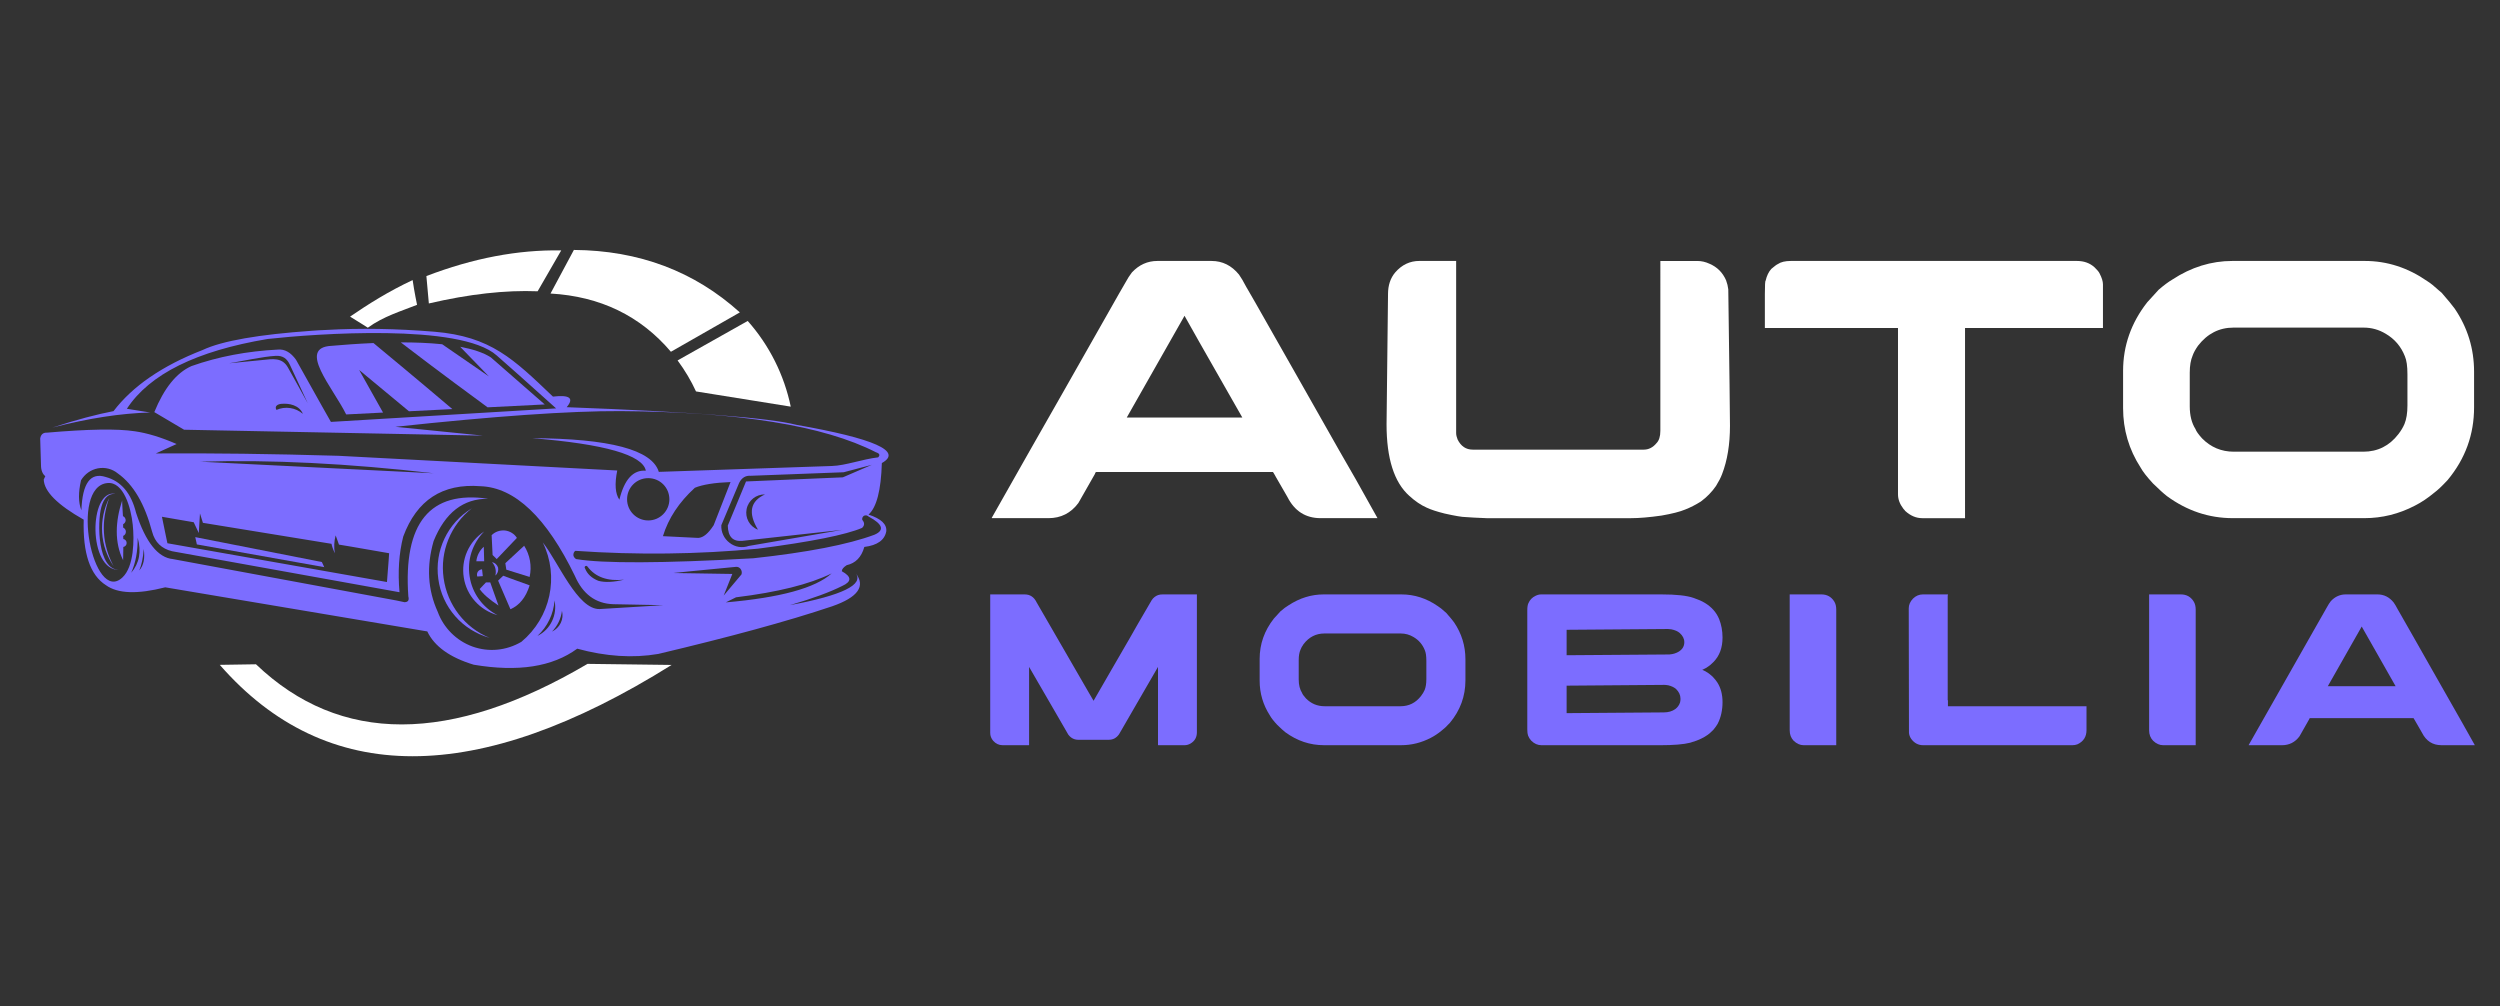 <?xml version="1.0" encoding="utf-8"?>
<!-- Generator: Adobe Illustrator 16.0.0, SVG Export Plug-In . SVG Version: 6.00 Build 0)  -->
<!DOCTYPE svg PUBLIC "-//W3C//DTD SVG 1.1//EN" "http://www.w3.org/Graphics/SVG/1.1/DTD/svg11.dtd">
<svg version="1.1" id="Calque_1" xmlns="http://www.w3.org/2000/svg" xmlns:xlink="http://www.w3.org/1999/xlink" x="0px" y="0px"
	 width="192.457px" height="77.458px" viewBox="0 0 192.457 77.458" enable-background="new 0 0 192.457 77.458"
	 xml:space="preserve">
<rect x="0" y="0" width="192.457" height="77.458" fill="#333333" stroke="none"/>
<g>
	<g>
		<path fill-rule="evenodd" clip-rule="evenodd" fill="#FFFFFF" d="M51.702,51.189c-14.992,9.376-26.589,9.369-34.784-0.007
			c1.858-0.032,2.788-0.044,2.788-0.044c6.472,6.185,14.977,6.174,25.524-0.032C49.547,51.16,51.702,51.189,51.702,51.189
			L51.702,51.189z"/>
		<path fill-rule="evenodd" clip-rule="evenodd" fill="#FFFFFF" d="M42.38,22.597c3.825,0.219,6.917,1.715,9.269,4.483
			c3.537-2.019,5.307-3.031,5.307-3.031c-3.508-3.168-7.771-4.771-12.777-4.808C42.978,21.478,42.38,22.597,42.38,22.597
			L42.38,22.597z"/>
		<path fill-rule="evenodd" clip-rule="evenodd" fill="#FFFFFF" d="M43.204,19.278c-1.209,2.094-1.815,3.146-1.815,3.146
			c-2.471-0.099-5.269,0.211-8.375,0.937c0,0-0.068-0.703-0.189-2.109C36.415,19.875,39.876,19.217,43.204,19.278L43.204,19.278z"/>
		<path fill-rule="evenodd" clip-rule="evenodd" fill="#FFFFFF" d="M31.766,21.562c0.128,0.899,0.34,1.904,0.34,1.904
			c-1.21,0.484-2.593,0.886-3.789,1.762c0,0-0.491-0.317-1.367-0.854C28.34,23.421,29.905,22.431,31.766,21.562L31.766,21.562z"/>
		<g>
			<path fill="#7C6DFF" d="M66.861,39.614c0.618-0.542,0.965-1.87,1.026-3.967c1.629-0.906-0.573-1.886-6.579-2.943
				c-2.126-0.543-8.013-0.995-17.684-1.357c0.588-0.694,0.242-0.966-1.056-0.815c-3.033-2.897-4.784-4.632-9.128-4.995
				c-2.943-0.241-5.718-0.287-8.344-0.136c-0.362,0.015-0.71,0.031-1.07,0.061c-4.089,0.287-6.911,0.77-8.42,1.479
				c-3.139,1.222-5.417,2.806-6.866,4.708c-1.251,0.241-2.821,0.648-4.707,1.268c2.731-0.708,5.25-1.101,7.528-1.162
				c0,0-0.588-0.091-1.795-0.287c1.75-2.671,5.356-4.452,10.833-5.372c3.682-0.406,14.848-1.221,17.639,1.268
				c0.679,0.588,2.204,1.947,4.573,4.075c0,0-5.78,0.347-17.337,1.04c0,0-0.904-1.584-2.685-4.782
				c-0.409-0.574-0.876-0.832-1.389-0.786c-2.385,0.121-4.603,0.544-6.654,1.268c-1.162,0.513-2.113,1.706-2.867,3.546
				c0,0,0.769,0.452,2.292,1.356c0,0,7.667,0.152,23.011,0.454c0,0-2.248-0.228-6.745-0.679c7.575-0.815,13.354-1.223,17.337-1.208
				c9.067,0.061,15.616,1.102,19.66,3.169c0.287,0.09,0.332,0.226,0.165,0.392c-1.208,0.136-2.504,0.633-3.56,0.664
				c-1.404,0.045-5.84,0.196-13.323,0.453c-0.513-1.706-3.773-2.564-9.763-2.595c5.613,0.453,8.525,1.297,8.766,2.504
				c-0.98-0.076-1.659,0.68-2.038,2.234c-0.317-0.453-0.376-1.207-0.165-2.249c0,0-7.152-0.378-21.457-1.132
				c-5.114-0.15-9.806-0.211-14.062-0.181c0,0,0.543-0.241,1.599-0.725c-1.207-0.528-2.278-0.846-3.213-0.981
				c-1.358-0.21-3.607-0.165-6.759,0.105c-0.302-0.015-0.483,0.137-0.53,0.454c0,0,0.016,0.678,0.061,2.038
				c0,0.406,0.12,0.693,0.332,0.859c0,0-0.045,0.09-0.12,0.257c0.029,0.92,1.056,1.946,3.077,3.091
				c-0.076,2.597,0.499,4.271,1.706,5.041c0.92,0.664,2.444,0.71,4.571,0.167c0,0,6.729,1.131,20.173,3.395
				c0.543,1.146,1.735,2.007,3.577,2.564c3.409,0.573,6.049,0.167,7.966-1.235c2.203,0.602,4.285,0.739,6.232,0.406
				c5.462-1.297,9.927-2.503,13.383-3.666c2.006-0.695,2.61-1.555,1.81-2.565c0.679,0.888-1.011,1.718-5.055,2.474
				c1.766-0.514,3.108-1.013,4.029-1.478c0.739-0.333,0.739-0.71-0.031-1.133c0-0.151,0.121-0.301,0.378-0.467
				c0.678-0.152,1.13-0.605,1.356-1.403c0.997-0.122,1.57-0.529,1.69-1.209C68.28,40.353,67.827,39.932,66.861,39.614z
				 M21.28,31.557c-0.167-0.301,0.105-0.438,0.361-0.467c0.634-0.061,1.404,0.105,1.675,0.77
				C22.758,31.376,21.958,31.256,21.28,31.557z M22.169,28.299c-0.438-0.8-1.193-0.665-1.931-0.588
				c-0.876,0.089-1.735,0.166-2.597,0.255c1.027-0.167,2.566-0.512,3.577-0.572c0.558-0.031,0.875,0.21,1.101,0.693
				c0.92,1.978,1.373,2.958,1.373,2.958C23.466,30.637,22.501,28.873,22.169,28.299z M57.793,36.627
				c4.768-0.18,7.152-0.271,7.152-0.271c1.448-0.378,2.174-0.574,2.174-0.574c-1.494,0.65-2.233,0.965-2.233,0.965
				c-4.979,0.212-7.454,0.317-7.454,0.317c-0.935,2.264-1.404,3.396-1.404,3.396c0.016,0.859,0.393,1.251,1.132,1.175
				c5.114-0.556,7.681-0.845,7.681-0.845c-4.799,0.83-7.199,1.238-7.199,1.238c-0.511,0.181-1.055,0.091-1.478-0.242
				c-0.423-0.316-0.664-0.83-0.634-1.356c0.921-2.174,1.374-3.261,1.374-3.261C57.099,36.779,57.4,36.597,57.793,36.627z
				 M58.351,40.776c-0.648-0.24-1.009-0.92-0.875-1.583c0.136-0.679,0.739-1.146,1.418-1.132
				C57.762,38.575,57.567,39.479,58.351,40.776z M56.239,37.11c-0.86,2.219-1.297,3.321-1.297,3.321
				c-0.407,0.631-0.8,0.964-1.193,0.979c-1.81-0.09-2.715-0.134-2.715-0.134c0.422-1.375,1.237-2.61,2.46-3.727
				C54.082,37.308,54.986,37.157,56.239,37.11z M49.902,36.809c0.906,0,1.629,0.725,1.629,1.63c0,0.889-0.723,1.627-1.629,1.627
				c-0.904,0-1.628-0.738-1.628-1.627C48.273,37.534,48.998,36.809,49.902,36.809z M33.38,36.433
				c-11.98-0.59-17.972-0.891-17.972-0.891C20.827,35.375,26.832,35.678,33.38,36.433z M14.912,40.204c0,0,0.136,0.271,0.391,0.83
				c0,0,0.031-0.497,0.091-1.51c0,0,0.076,0.242,0.227,0.725c0,0,3.304,0.543,9.898,1.615c0.031,0.167,0.107,0.406,0.257,0.725
				c-0.076-0.453-0.06-0.906,0.062-1.373c0,0,0.09,0.225,0.255,0.709c0,0,1.297,0.21,3.863,0.664c0,0-0.045,0.739-0.167,2.217
				c0,0-5.627-0.993-16.9-2.985c0,0-0.15-0.681-0.422-2.039C12.467,39.78,13.282,39.917,14.912,40.204z M9.419,44.459
				c-2.248,2.109-4.088-7.001-1.147-7.273c1.237-0.121,1.812,1.886,1.947,3.213C10.34,41.544,10.325,43.627,9.419,44.459z
				 M10.597,41.395c0.302,1.058,0.136,1.961-0.499,2.702C10.446,43.326,10.611,42.42,10.597,41.395z M10.718,43.916
				c0.181-0.408,0.301-0.967,0.346-1.662C11.169,42.979,11.064,43.522,10.718,43.916z M41.377,48.952
				c0.77-0.707,1.237-1.688,1.313-2.728C42.917,47.325,42.388,48.456,41.377,48.952z M42.493,48.623
				c0.423-0.438,0.694-0.996,0.769-1.601C43.429,47.673,43.097,48.335,42.493,48.623z M46.16,46.887
				c-1.705,0.046-3.184-3.636-4.375-5.129c1.282,2.626,0.603,5.778-1.645,7.65c-1.146,0.678-2.521,0.815-3.771,0.363
				c-1.239-0.453-2.219-1.435-2.671-2.672c-0.77-1.688-0.876-3.5-0.317-5.446c0.889-2.188,2.278-3.274,4.209-3.259
				c-4.497-0.649-6.549,1.855-6.156,7.515c0.076,0.302-0.015,0.436-0.288,0.451c0,0-0.21-0.044-0.633-0.134
				c0,0-5.734-1.058-17.2-3.185c-1.148-0.105-2.097-1.299-2.837-3.56c-0.377-1.524-1.161-2.444-2.339-2.762
				c-1.177-0.377-1.795,0.483-1.871,2.565c-0.241-0.603-0.241-1.373-0.03-2.309c0.288-0.482,0.755-0.815,1.298-0.92
				c0.558-0.105,1.116,0.045,1.539,0.393c1.192,0.845,2.067,2.338,2.64,4.496c0.212,0.798,0.724,1.297,1.54,1.492
				c0,0,5.84,1.058,17.502,3.155c-0.136-1.569-0.045-2.988,0.287-4.285c1.041-2.807,3.019-4.104,5.945-3.877
				c2.655,0.09,5.084,2.399,7.272,6.91c0.603,1.387,1.584,2.126,2.943,2.173c0,0,1.296,0.029,3.861,0.076
				C51.063,46.586,49.435,46.691,46.16,46.887z M45.013,43.642c0.016-0.029,0.045-0.073,0.09-0.073c0.045-0.018,0.091,0,0.121,0.044
				c0.604,0.815,1.555,1.148,2.821,1.011c-0.799,0.196-1.463,0.227-1.977,0.091c-0.527-0.211-0.86-0.529-1.027-0.95
				C45.013,43.732,44.999,43.688,45.013,43.642z M51.834,44.112c0,0,1.583-0.167,4.782-0.47c0.152-0.029,0.302,0.032,0.393,0.152
				c0.09,0.122,0.121,0.271,0.075,0.423c0,0-0.453,0.544-1.372,1.63c0,0,0.226-0.559,0.664-1.662
				C56.375,44.185,54.866,44.155,51.834,44.112z M55.876,46.373c0,0,0.258-0.134,0.785-0.391c3.2-0.392,5.644-0.997,7.363-1.841
				C62.773,45.272,60.057,46.011,55.876,46.373z M67.314,41.167c-2.036,0.756-5.16,1.359-9.324,1.811
				c-7.032,0.394-11.573,0.407-13.641,0.061c-0.105-0.061-0.197-0.181-0.21-0.303c0-0.135,0.044-0.255,0.15-0.331
				c4.768,0.331,9.445,0.272,14.062-0.166c4.105-0.528,6.776-1.072,8.013-1.599c0.196-0.181,0.211-0.394,0.016-0.619
				c-0.031-0.123,0.029-0.257,0.134-0.318c0.121-0.059,0.257-0.029,0.348,0.061C67.963,40.353,68.114,40.823,67.314,41.167z"/>
			<path fill="#7C6DFF" d="M41.935,31.135c-2.76-2.414-4.149-3.622-4.149-3.622c-0.583-0.378-1.409-0.638-2.362-0.817
				c0.325,0.338,1.057,1.094,2.212,2.282c0,0-1.198-0.829-3.596-2.477c-1.018-0.104-2.108-0.146-3.186-0.143
				c0.658,0.508,2.952,2.266,6.682,4.999C40.458,31.21,41.935,31.135,41.935,31.135z"/>
			<path fill="#7C6DFF" d="M26.65,31.905c1-0.051,1.936-0.098,2.838-0.144c-0.136-0.244-0.747-1.341-1.842-3.282
				c0,0,1.281,1.057,3.836,3.182c1.219-0.062,2.336-0.118,3.34-0.169c-0.492-0.418-2.619-2.225-6.071-5.083
				c-1.259,0.053-2.397,0.142-3.217,0.214C22.834,26.743,25.64,29.853,26.65,31.905z"/>
			<path fill="#7C6DFF" d="M24.96,43.66c0,0-0.06-0.137-0.181-0.393c-6.503-1.284-9.748-1.918-9.748-1.918
				c0.091,0.379,0.121,0.561,0.121,0.561S18.428,42.497,24.96,43.66z"/>
			<path fill="#7C6DFF" d="M34.15,44.503c-0.288-2.051,0.543-4.089,2.172-5.372c-1.871,1.131-2.882,3.274-2.58,5.433
				c0.286,2.171,1.84,3.952,3.952,4.54C35.779,48.321,34.437,46.569,34.15,44.503z"/>
			<path fill="#7C6DFF" d="M38.238,43.04c0,0,0.528-0.543,1.554-1.63c-0.196-0.318-0.543-0.528-0.92-0.572
				c-0.377-0.032-0.755,0.09-1.025,0.362c0,0,0.029,0.512,0.074,1.525C37.921,42.725,38.027,42.83,38.238,43.04z"/>
			<path fill="#7C6DFF" d="M38.902,43.356c0,0,0.031,0.167,0.076,0.499c0,0,0.603,0.182,1.794,0.559
				c0.182-0.83,0.03-1.688-0.421-2.401C40.352,42.012,39.869,42.467,38.902,43.356z"/>
			<path fill="#7C6DFF" d="M38.345,44.699c0.634,1.464,0.949,2.202,0.949,2.202c0.695-0.3,1.193-0.919,1.479-1.84
				c-1.357-0.484-2.036-0.74-2.036-0.74C38.479,44.577,38.345,44.699,38.345,44.699z"/>
			<path fill="#7C6DFF" d="M37.409,44.836c-0.317,0.345-0.484,0.511-0.484,0.511c0.258,0.377,0.741,0.8,1.449,1.268
				c0,0-0.21-0.589-0.634-1.779C37.514,44.836,37.409,44.836,37.409,44.836z"/>
			<path fill="#7C6DFF" d="M37.243,42.088c-0.318,0.289-0.53,0.681-0.574,1.118c0,0,0.196,0,0.604,0
				C37.273,43.206,37.258,42.83,37.243,42.088z"/>
			<path fill="#7C6DFF" d="M36.157,44.398c-0.211-1.282,0.212-2.564,1.116-3.484c-1.177,0.768-1.795,2.158-1.569,3.546
				c0.21,1.388,1.237,2.518,2.595,2.896C37.152,46.765,36.353,45.666,36.157,44.398z"/>
			<path fill="#7C6DFF" d="M38.345,43.703c-0.062-0.21-0.242-0.392-0.469-0.423c0.257,0.271,0.348,0.666,0.257,1.028
				C38.314,44.155,38.389,43.928,38.345,43.703z"/>
			<path fill="#7C6DFF" d="M36.745,44.383c0,0,0.136-0.015,0.422-0.031c-0.03-0.348-0.06-0.529-0.06-0.529
				c-0.121,0.017-0.242,0.076-0.318,0.181C36.713,44.126,36.699,44.261,36.745,44.383z"/>
			<path fill="#7C6DFF" d="M8.74,43.583c-0.875-1.674-0.98-3.426-0.331-5.25C7.564,40.005,7.684,42.029,8.74,43.583z"/>
			<path fill="#7C6DFF" d="M7.805,39.026c0.196-0.708,0.558-1.042,1.086-1.011c-2.082-0.408-2.127,5.973,0.302,5.854
				C7.503,43.899,7.473,40.218,7.805,39.026z"/>
			<path fill="#7C6DFF" d="M9.495,41.5c0-0.167-0.016-0.242-0.016-0.242c0.136-0.059,0.212-0.178,0.212-0.33
				c0-0.137-0.091-0.257-0.212-0.318c0-0.167,0-0.257,0-0.257c0.121-0.059,0.197-0.181,0.197-0.316
				C9.66,39.9,9.586,39.78,9.465,39.736c-0.045-0.679-0.06-1.117-0.06-1.117c0-0.06,0-0.09,0-0.09
				c-0.529,1.6-0.604,3.229,0.074,4.602c0.016-0.695,0.016-1.025,0.016-1.025c0.15-0.029,0.255-0.151,0.255-0.303
				C9.75,41.652,9.646,41.515,9.495,41.5z"/>
		</g>
		<g>
			<path fill="#FFFFFF" d="M57.561,24.707c-3.599,2.026-5.398,3.039-5.398,3.039c0.572,0.776,1.044,1.573,1.417,2.387l7.294,1.171
				C60.37,28.888,59.246,26.608,57.561,24.707z"/>
		</g>
	</g>
	<g>
		<g>
			<path fill="#FFFFFF" d="M89.1,20.089h4.165c0.844,0,1.55,0.352,2.118,1.051c0.152,0.209,0.341,0.531,0.568,0.967
				c0.038,0.057,0.072,0.114,0.101,0.171c0.084,0.132,0.814,1.412,2.187,3.838c0.391,0.69,0.835,1.478,1.34,2.359
				c3.114,5.505,4.718,8.32,4.804,8.443l1.661,2.971h-4.378c-1.155,0-2.009-0.545-2.559-1.635c-0.388-0.663-0.675-1.156-0.853-1.478
				c-0.151-0.275-0.238-0.422-0.256-0.44h-13.59c-0.019,0-0.04,0.008-0.063,0.028c-0.023,0.02-0.04,0.056-0.05,0.114l-1.279,2.245
				c-0.578,0.777-1.346,1.166-2.303,1.166h-4.335c-0.02,0-0.028-0.002-0.028-0.007c0-0.005,0-0.013,0-0.022
				c2.094-3.704,3.918-6.916,5.473-9.638c1.232-2.169,2.227-3.923,2.985-5.259c1.174-2.076,1.79-3.155,1.848-3.241
				c0.152-0.284,0.312-0.533,0.483-0.752C87.688,20.383,88.342,20.089,89.1,20.089z M91.188,24.311l-4.448,7.833h8.898
				C92.729,27.045,91.245,24.435,91.188,24.311z"/>
			<path fill="#FFFFFF" d="M114.431,39.89c-0.729-0.029-1.266-0.056-1.609-0.085c-0.264,0-0.8-0.09-1.604-0.27
				c-0.606-0.151-1.069-0.303-1.392-0.457c-0.447-0.198-0.892-0.5-1.338-0.909c-1.165-1.043-1.747-2.875-1.747-5.5l0.113-10.037
				c0-0.671,0.187-1.228,0.556-1.663c0.511-0.587,1.13-0.881,1.859-0.881h2.829v13.248c0,0.15,0.04,0.317,0.112,0.497
				c0.258,0.521,0.646,0.782,1.168,0.782h13.161c0.379,0,0.707-0.165,0.981-0.498c0.198-0.198,0.299-0.515,0.299-0.952V20.118
				c0-0.009,0-0.016,0-0.022c0-0.003,0.01-0.006,0.029-0.006h2.814c0.322,0,0.633,0.071,0.937,0.213
				c0.588,0.248,1.016,0.673,1.28,1.278c0.086,0.229,0.142,0.46,0.169,0.698c0.085,6.216,0.13,9.718,0.13,10.504
				c0,1.431-0.203,2.673-0.611,3.724c-0.104,0.276-0.26,0.578-0.469,0.911c-0.313,0.454-0.702,0.853-1.166,1.194
				c-0.39,0.246-0.786,0.449-1.195,0.611c-0.406,0.171-1.018,0.326-1.832,0.468c-0.938,0.133-1.716,0.199-2.333,0.199H114.431z"/>
			<path fill="#FFFFFF" d="M137.867,20.089h22.019c0.551,0,1.006,0.166,1.365,0.497c0.198,0.19,0.329,0.347,0.385,0.47
				c0.171,0.332,0.256,0.61,0.256,0.838v3.355h-10.618V39.89h-3.299c-0.465,0-0.9-0.185-1.307-0.555
				c-0.01-0.009-0.02-0.024-0.029-0.042c-0.03-0.028-0.066-0.07-0.113-0.128c-0.276-0.36-0.413-0.729-0.413-1.109V25.249h-10.249
				v-2.616c0-0.671,0.02-1.013,0.059-1.023c0.086-0.379,0.232-0.683,0.438-0.91c0.231-0.198,0.395-0.322,0.5-0.37
				C137.097,20.168,137.432,20.089,137.867,20.089z"/>
			<path fill="#FFFFFF" d="M171.855,20.089h10.192c1.716,0,3.316,0.517,4.804,1.549c0.248,0.152,0.554,0.399,0.923,0.739
				c0.059,0.048,0.119,0.101,0.187,0.157c0.463,0.531,0.8,0.938,1.008,1.223c0.997,1.469,1.492,3.089,1.492,4.861v2.744
				c0,2.094-0.677,3.956-2.029,5.585c-0.43,0.465-0.779,0.796-1.053,0.995c-0.476,0.397-0.963,0.726-1.467,0.981
				c-1.23,0.643-2.53,0.966-3.894,0.966h-10.134c-1.831,0-3.518-0.564-5.061-1.692c-0.258-0.199-0.617-0.525-1.082-0.981
				c-0.463-0.501-0.781-0.91-0.952-1.222c-0.901-1.394-1.348-2.918-1.348-4.578v-2.857c0-1.942,0.619-3.706,1.859-5.288
				c0.181-0.208,0.475-0.53,0.881-0.967c0.408-0.351,0.759-0.61,1.052-0.782C168.686,20.568,170.226,20.089,171.855,20.089z
				 M168.573,28.689v2.587c0,0.701,0.145,1.285,0.438,1.749c0.06,0.171,0.228,0.412,0.513,0.725
				c0.673,0.682,1.487,1.023,2.444,1.023h9.965c1.108,0,2.01-0.451,2.701-1.351c0.199-0.256,0.355-0.517,0.469-0.782
				c0.151-0.37,0.228-0.843,0.228-1.421v-2.416c0-0.617-0.066-1.076-0.198-1.379c-0.294-0.749-0.785-1.327-1.479-1.733
				c-0.521-0.313-1.084-0.471-1.691-0.471H171.94c-1.101,0-2.009,0.465-2.73,1.394c-0.199,0.284-0.336,0.535-0.412,0.752
				C168.646,27.718,168.573,28.158,168.573,28.689z"/>
		</g>
		<g>
			<path fill="#7C6DFF" d="M76.238,45.759h2.643c0.416,0,0.722,0.202,0.917,0.606c0.055,0.085,0.414,0.704,1.075,1.859
				c0.961,1.662,1.935,3.348,2.925,5.06c0.039,0.066,0.167,0.286,0.383,0.658h0.008c0.033-0.061,0.483-0.842,1.351-2.342
				c1.277-2.199,1.95-3.367,2.017-3.501c0.055-0.082,0.426-0.719,1.109-1.907c0.127-0.183,0.292-0.312,0.492-0.384
				c0.094-0.033,0.212-0.049,0.356-0.049h2.618c0.005,0,0.008,0.002,0.008,0.007v10.608c0,0.385-0.164,0.673-0.492,0.867
				c-0.145,0.083-0.295,0.126-0.449,0.126h-2.042c-0.007,0-0.011-0.004-0.011-0.008v-6.018c-0.11,0.183-0.688,1.182-1.732,2.993
				l-1.266,2.191c-0.201,0.283-0.461,0.425-0.783,0.425h-2.359c-0.311,0-0.566-0.134-0.767-0.399
				c-0.033-0.045-0.361-0.612-0.983-1.701c-0.039-0.062-0.503-0.861-1.391-2.4c-0.318-0.551-0.531-0.919-0.642-1.109v6.018
				c0,0.004-0.004,0.008-0.009,0.008h-2.041c-0.273,0-0.513-0.114-0.718-0.341c-0.15-0.183-0.225-0.384-0.225-0.6v-10.66
				C76.231,45.762,76.233,45.759,76.238,45.759z"/>
			<path fill="#7C6DFF" d="M101.903,45.759h5.978c1.004,0,1.944,0.302,2.814,0.908c0.145,0.088,0.325,0.233,0.544,0.433
				c0.031,0.027,0.069,0.059,0.104,0.092c0.273,0.311,0.473,0.549,0.595,0.717c0.583,0.86,0.875,1.81,0.875,2.849v1.608
				c0,1.228-0.398,2.32-1.193,3.276c-0.249,0.272-0.455,0.466-0.616,0.583c-0.277,0.233-0.563,0.424-0.856,0.575
				c-0.723,0.377-1.485,0.567-2.286,0.567h-5.942c-1.071,0-2.06-0.331-2.966-0.993c-0.15-0.116-0.359-0.309-0.632-0.575
				c-0.274-0.293-0.459-0.534-0.56-0.717c-0.527-0.815-0.791-1.711-0.791-2.683v-1.675c0-1.139,0.363-2.172,1.091-3.101
				c0.105-0.122,0.277-0.312,0.517-0.566c0.238-0.206,0.445-0.359,0.616-0.458C100.047,46.04,100.948,45.759,101.903,45.759z
				 M99.979,50.8v1.517c0,0.412,0.086,0.753,0.256,1.025c0.034,0.1,0.135,0.241,0.302,0.425c0.395,0.401,0.874,0.601,1.435,0.601
				h5.841c0.65,0,1.178-0.263,1.584-0.792c0.117-0.151,0.208-0.304,0.276-0.458c0.088-0.218,0.132-0.494,0.132-0.834v-1.417
				c0-0.361-0.039-0.63-0.117-0.808c-0.172-0.438-0.463-0.778-0.866-1.016c-0.306-0.185-0.638-0.276-0.991-0.276h-5.876
				c-0.645,0-1.18,0.271-1.601,0.817c-0.118,0.167-0.197,0.313-0.242,0.441C100.024,50.23,99.979,50.489,99.979,50.8z"/>
			<path fill="#7C6DFF" d="M118.643,45.759h9.26c1.139,0,1.965,0.09,2.484,0.274c0.345,0.117,0.627,0.242,0.849,0.375
				c0.521,0.312,0.893,0.729,1.108,1.25c0.172,0.433,0.261,0.908,0.261,1.425c0,0.785-0.234,1.409-0.694,1.877
				c-0.183,0.183-0.319,0.299-0.408,0.35c-0.135,0.093-0.251,0.164-0.359,0.208c-0.066,0.027-0.099,0.045-0.099,0.048
				c0.116,0.045,0.255,0.118,0.417,0.218c0.101,0.066,0.228,0.169,0.384,0.309c0.164,0.178,0.286,0.324,0.357,0.441
				c0.267,0.417,0.402,0.921,0.402,1.517c0,0.621-0.123,1.175-0.37,1.659c-0.076,0.138-0.187,0.293-0.331,0.466
				c-0.208,0.206-0.348,0.334-0.426,0.383c-0.139,0.1-0.303,0.198-0.492,0.291c-0.232,0.118-0.523,0.225-0.873,0.326
				c-0.497,0.128-1.273,0.192-2.327,0.192h-9.118c-0.294,0-0.557-0.118-0.791-0.352c-0.11-0.121-0.19-0.251-0.243-0.391
				c-0.038-0.105-0.059-0.261-0.059-0.467v-9.182c0-0.245,0.029-0.426,0.087-0.543c0.115-0.26,0.298-0.45,0.548-0.566
				C118.36,45.794,118.505,45.759,118.643,45.759z M120.603,48.483v1.959c5.276-0.034,7.917-0.053,7.917-0.059
				c0.161-0.017,0.286-0.039,0.374-0.068c0.289-0.088,0.499-0.226,0.634-0.417c0.088-0.138,0.135-0.286,0.135-0.441v-0.025
				c0-0.261-0.122-0.498-0.36-0.708c-0.148-0.128-0.361-0.219-0.633-0.276c-0.106-0.015-0.194-0.025-0.268-0.025
				C127.99,48.424,125.392,48.445,120.603,48.483z M120.603,52.784V54.9l7.483-0.057c0.345,0,0.637-0.085,0.876-0.251
				c0.181-0.133,0.306-0.306,0.375-0.518c0.021-0.092,0.031-0.177,0.031-0.249v-0.042c0-0.271-0.112-0.519-0.341-0.741
				c-0.144-0.127-0.342-0.223-0.592-0.284c-0.127-0.022-0.227-0.033-0.302-0.033C123.362,52.764,120.853,52.784,120.603,52.784z"/>
			<path fill="#7C6DFF" d="M137.777,45.759h2.439c0.438,0,0.772,0.188,1.001,0.566c0.094,0.161,0.142,0.36,0.142,0.6v10.443h-2.511
				c-0.271,0-0.526-0.114-0.767-0.341c-0.204-0.212-0.305-0.479-0.305-0.801V45.759z"/>
			<path fill="#7C6DFF" d="M148.031,45.759h1.926c0,0.032-0.003,0.06-0.01,0.082c-0.005,0.013-0.008,0.021-0.008,0.026v8.017
				l0.018,0.018h-0.018c0.01,0.01,0.018,0.02,0.018,0.029c0,0.007,0,0.02,0,0.037v0.4h10.668v1.841c0,0.512-0.235,0.876-0.702,1.092
				c-0.127,0.045-0.253,0.067-0.375,0.067h-11.5c-0.379,0-0.685-0.164-0.924-0.494c-0.101-0.154-0.157-0.311-0.167-0.464v-0.083
				l-0.017-9.493c0-0.272,0.107-0.522,0.325-0.75C147.487,45.867,147.742,45.759,148.031,45.759z"/>
			<path fill="#7C6DFF" d="M165.446,45.759h2.442c0.438,0,0.773,0.188,1,0.566c0.093,0.161,0.143,0.36,0.143,0.6v10.443h-2.511
				c-0.272,0-0.526-0.114-0.766-0.341c-0.207-0.212-0.309-0.479-0.309-0.801V45.759z"/>
			<path fill="#7C6DFF" d="M180.585,45.759h2.442c0.494,0,0.907,0.205,1.24,0.617c0.091,0.122,0.201,0.31,0.335,0.565
				c0.023,0.035,0.042,0.067,0.059,0.1c0.05,0.078,0.479,0.829,1.283,2.252c0.227,0.404,0.487,0.866,0.783,1.382
				c1.828,3.228,2.768,4.877,2.815,4.951l0.978,1.741h-2.567c-0.679,0-1.179-0.32-1.5-0.958c-0.228-0.39-0.396-0.678-0.5-0.868
				c-0.09-0.16-0.141-0.247-0.151-0.258h-7.968c-0.01,0-0.022,0.007-0.037,0.018c-0.014,0.011-0.021,0.033-0.029,0.066l-0.748,1.317
				c-0.338,0.455-0.789,0.684-1.352,0.684h-2.543c-0.009,0-0.014-0.002-0.014-0.005c0-0.002,0-0.006,0-0.013
				c1.228-2.172,2.298-4.055,3.207-5.649c0.723-1.272,1.305-2.3,1.75-3.083c0.688-1.218,1.05-1.851,1.082-1.902
				c0.09-0.166,0.184-0.313,0.284-0.44C179.757,45.931,180.142,45.759,180.585,45.759z M181.811,48.233l-2.609,4.592h5.218
				C182.714,49.836,181.845,48.306,181.811,48.233z"/>
		</g>
	</g>
</g>
</svg>
